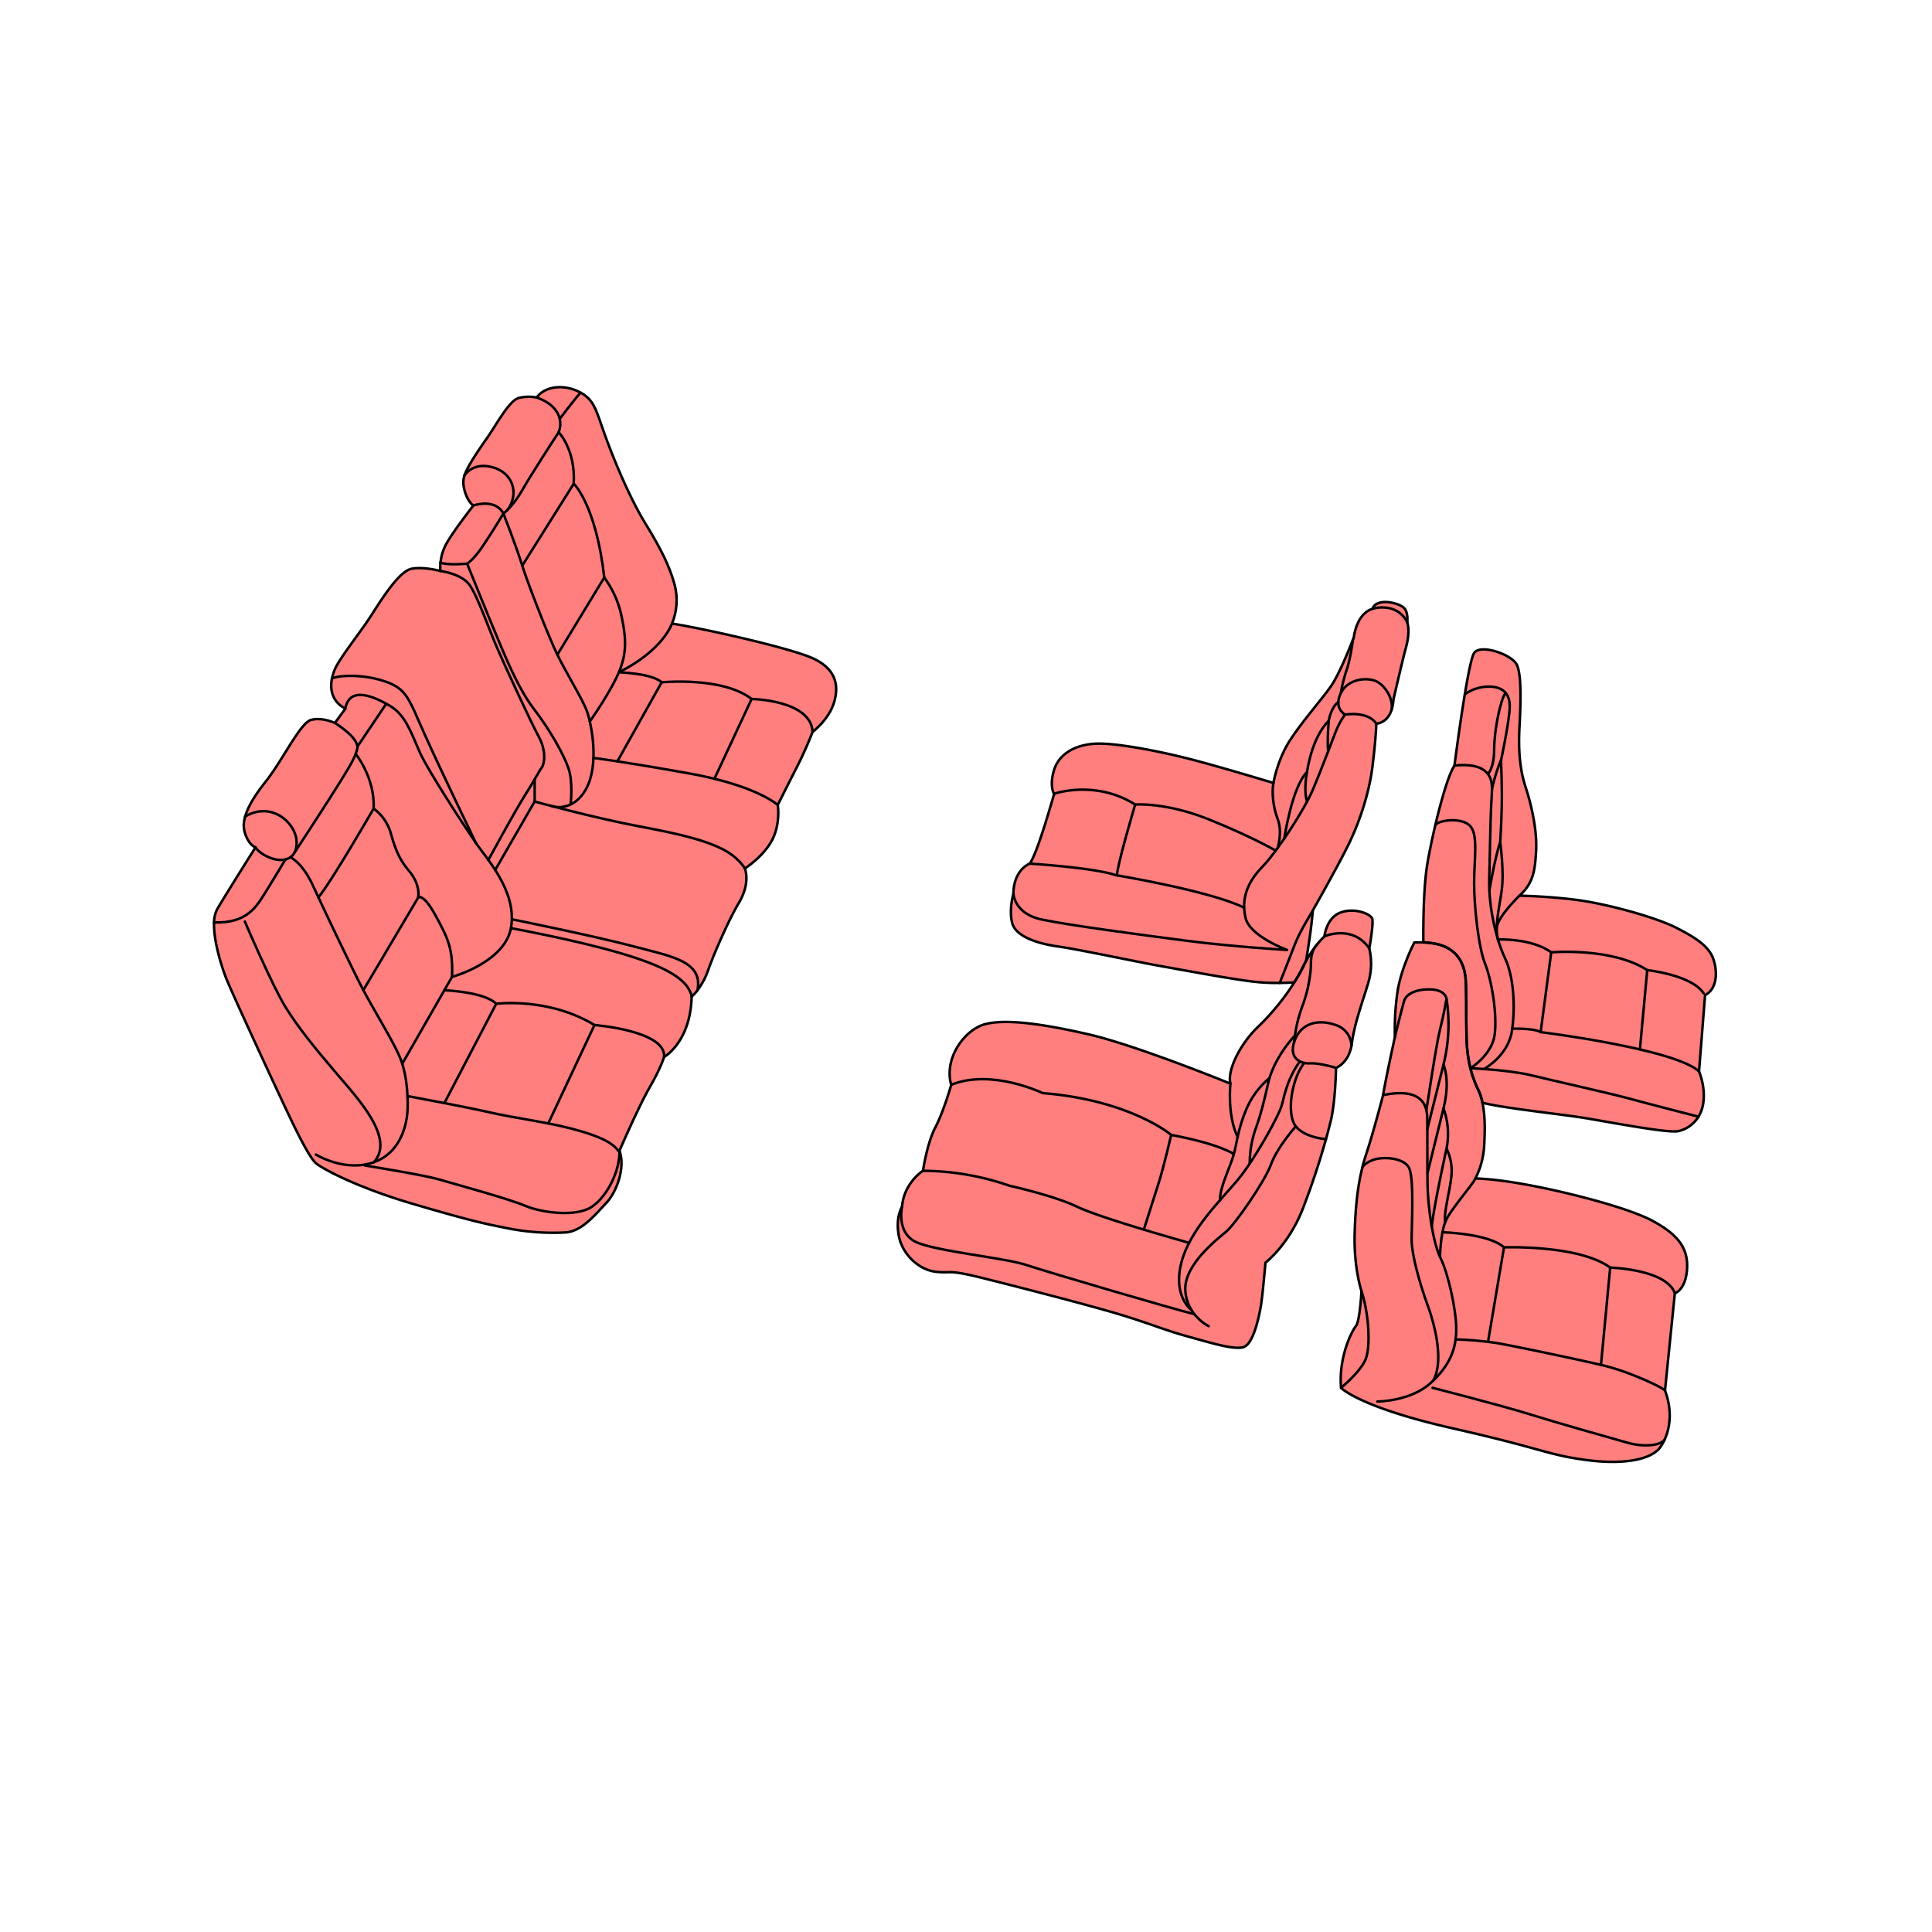 <svg viewBox="0 0 1000 1000" xmlns="http://www.w3.org/2000/svg"><defs><style>.cls-1{fill:#ff7f7e;}.cls-2{fill:none;stroke:#000;stroke-linecap:round;stroke-linejoin:round;stroke-width:1.3px;}</style></defs><g data-name="Layer 10" id="Layer_10"><path d="M431.57,364c-2.74,8.61-11,14.87-11,14.87s-3.33,8.81-7.83,17.61-10.17,20.15-10.17,20.15,1.56,9.59-2.94,18.2-14.08,14.67-14.08,14.67c1.56,4.7,1,11-3.33,18.2S370.13,492,366.61,501.94A38.24,38.24,0,0,1,361,512.56h0a18.84,18.84,0,0,1-3,3.26c-.59,23.67-14.28,31.3-14.28,31.3s-1.57,5.48-7.44,15.66-15.65,32.87-15.65,32.87c2.94,7.63-.59,20.34-7,27.19s-12.72,14.48-20.94,15.07a120.73,120.73,0,0,1-30.91-2.35c-11.94-2.35-19.76-4.11-48.33-12.52s-46.37-18-49.89-20.94-10.76-18-14.48-25.82-29.15-62.42-32.28-70.63c-2.4-6.3-6.35-19.05-6-28.18a15.26,15.26,0,0,1,1.69-7c4.58-7.83,19.76-31.89,19.76-31.89-3.33-1.18-6.26-7.24-6.07-11.74a17.76,17.76,0,0,1,.7-4.17c1.18-4.21,4.1-9.88,10.65-18.14,9-11.34,17.8-30.32,23.48-31.89s12.32,1.57,12.32,1.57l5.48-7.44c-6.7-3.35-8.17-9.55-7-15.45a23.81,23.81,0,0,1,2.93-7.63c4.31-7.24,12.33-17.22,17.61-25.44s14.29-22.69,20.74-23.87,14.87,1.18,14.87,1.18a21.94,21.94,0,0,1,.06-4.29,24.87,24.87,0,0,1,2.68-9.21c3.52-6.66,14.28-20.35,14.28-20.35-2.93-2.15-6.06-9.39-4.89-14.48.07-.29.15-.6.26-.92l0-.06c1.72-5.27,8-14.11,12.43-20.54,4.69-6.85,11-18.59,15.85-19.76a22.3,22.3,0,0,1,9.19-.2c4.11-5.87,13.89-7,21.92-2.93.3.15.59.31.86.46,7.21,4,7.92,9.23,12.64,22.23,4.89,13.5,12.91,32.48,20.54,45S346.26,292,349.2,302.76a31.69,31.69,0,0,1-1.37,20c14.08,2.15,61.43,12.52,73.37,18.2S434.3,355.39,431.57,364Z" class="cls-1"></path><path d="M691.52,552.74s-.26,17.48-2.74,27.52c-.67,2.71-1.49,5.86-2.47,9.4-2.67,9.57-6.54,21.92-11.88,35.73-7.3,18.92-19.43,28.18-19.43,28.18s-1.57,18.13-2.48,23-3.78,19.82-9.39,20.86-16.3-2.34-28.56-5.73-18.4-6.27-34.18-11.09-50.35-13.7-70.56-18.78-16.57-2.61-25.31-3.53-17.48-8.87-19.3-18.65c-1.76-9.41,1.43-14.59,1.68-15v0c.92-12.39,10.83-18.65,10.83-18.65s2.09-14.22,6.39-22.43,8.22-22,8.22-22c-3.92-14.09,7.17-28.69,17.48-31.43s28.43-.52,53.47,5.21,73.57,25.57,73.57,25.57c-1.83-7.17,5.48-21.13,14.48-29.61a125.74,125.74,0,0,0,18.57-22.74c-2,.13-4.61.25-7.53.28a105.87,105.87,0,0,1-13.39-.63c-12.13-1.43-35-5.74-48.39-8.13s-42-8.56-53.09-10.13-21.91-5.34-23.61-12.26.66-15,.66-15C524.7,450,533,447,533,447c4.09-5.48,12.29-35.18,12.65-36.11-.2,0-2.62-4.4,0-12.54,2.73-8.48,11.34-13.05,21.91-13.44s33.39,4.05,49.82,8.35,41.74,12,41.74,12,2-11.87,8.48-21.91,16.05-20.74,21.13-27.92c4.29-6.05,9.89-20.09,11.53-24.33a.08.08,0,0,0,0,0c.3-.76.46-1.2.46-1.2,2-13.3,9.65-14.74,9.65-14.74,2-5.87,13.44-3.31,16.31-.52,2.42,2.35,1.69,7.56,1.69,7.56s1.7,4.05-.65,12.79-6.52,27.13-6.52,27.13c-.78,12.39-8.87,12.52-8.87,12.52s-.26,8.35-2,22.17-6.52,28.05-11.73,39-19.18,35.56-19.18,35.56c-.44,6.94-2.11,17.89-3.47,26.05a58.76,58.76,0,0,1,4.7-7.27,8.9,8.9,0,0,1,1-1.28l.08-.1a39.1,39.1,0,0,1,3.69-4s.91-9.4,8.09-12.27,16,.53,16.69,3.27-1.56,15.26-1.56,15.26a34.27,34.27,0,0,1-.52,17.74c-2.87,9.78-7.18,21-8.48,31.3-.06.47-.13.92-.22,1.36h0C697.81,550.48,691.52,552.74,691.52,552.74Z" class="cls-1"></path><path d="M882.54,515.05l-3.13,39.52s3.52,8,2.16,16.63a18.6,18.6,0,0,1-2.42,6.76,16.37,16.37,0,0,1-10.5,7.52c-5.48,1.18-36.39-4.87-49.3-6.94-11.7-1.87-41.37-5-52-7.76,1.61,7.54,1.22,16.31.82,23.05A42.33,42.33,0,0,1,763.65,610s9.39-.13,29.48,3.74,50,11.52,62.48,18.31,18.26,13.69,17.61,24.65-6.33,12.72-6.33,12.72L861.8,719.7c4.49,12.1,1.8,21.18-.27,25.59a18.24,18.24,0,0,1-1.68,3c-3.72,6.66-17.81,10.18-38.55,7.44s-21.13-5.48-69.45-16.44-57.72-20.93-57.72-20.93c-1.37-15.65,5.48-29.35,7.63-31.89s2.94-18.2,2.94-18.2-4.05-11.93-3.53-29.93c.41-14,1.61-24.45,3.86-33.55l0-.12c.62-2.51,1.32-4.92,2.11-7.29,3.66-11,8.74-30.52,8.74-30.52,1.31-8.22,6.13-30.13,6.13-30.13a134.12,134.12,0,0,1,1.31-23.22c1.82-12.39,8.74-25.69,8.74-25.69a43.68,43.68,0,0,1,4.65,0c-.07-7.2-.07-28,2.09-40.79.95-5.56,2.42-12.76,4.13-20,3.09-13.15,7-26.49,9.87-30.65,0,0,2.57-20.09,5.33-36.75C759.9,349,761.72,339.87,763,338c3.33-4.89,19.57.78,22.11,6.07s2,20.34,1.37,32.28.19,21.95,3.13,30.93,6.06,22.21,5.48,33-1.57,16.86-8.61,23.32c0,0,20.15.39,35.61,3.13s36,8.61,45.58,13.5,16.83,9.39,19.18,16.24S888.61,512.11,882.54,515.05Z" class="cls-1"></path><path d="M431.57,364c-2.74,8.61-11,14.87-11,14.87s-3.33,8.81-7.83,17.61-10.17,20.15-10.17,20.15,1.56,9.59-2.94,18.2-14.08,14.67-14.08,14.67c1.56,4.7,1,11-3.33,18.2S370.13,492,366.61,501.94A38.24,38.24,0,0,1,361,512.56h0a18.84,18.84,0,0,1-3,3.26c-.59,23.67-14.28,31.3-14.28,31.3s-1.57,5.48-7.44,15.66-15.65,32.87-15.65,32.87c2.94,7.63-.59,20.34-7,27.19s-12.72,14.48-20.94,15.07a120.73,120.73,0,0,1-30.91-2.35c-11.94-2.35-19.76-4.11-48.33-12.52s-46.37-18-49.89-20.94-10.76-18-14.48-25.82-29.15-62.42-32.28-70.63c-2.4-6.3-6.35-19.05-6-28.18a15.26,15.26,0,0,1,1.69-7c4.58-7.83,19.76-31.89,19.76-31.89-3.33-1.18-6.26-7.24-6.07-11.74a17.76,17.76,0,0,1,.7-4.17c1.18-4.21,4.1-9.88,10.65-18.14,9-11.34,17.8-30.32,23.48-31.89s12.32,1.57,12.32,1.57l5.48-7.44c-6.7-3.35-8.17-9.55-7-15.45a23.81,23.81,0,0,1,2.93-7.63c4.31-7.24,12.33-17.22,17.61-25.44s14.29-22.69,20.74-23.87,14.87,1.18,14.87,1.18a21.94,21.94,0,0,1,.06-4.29,24.87,24.87,0,0,1,2.68-9.21c3.52-6.66,14.28-20.35,14.28-20.35-2.93-2.15-6.06-9.39-4.89-14.48.07-.29.15-.6.26-.92l0-.06c1.72-5.27,8-14.11,12.43-20.54,4.69-6.85,11-18.59,15.85-19.76a22.3,22.3,0,0,1,9.19-.2c4.11-5.87,13.89-7,21.92-2.93.3.15.59.31.86.46,7.21,4,7.92,9.23,12.64,22.23,4.89,13.5,12.91,32.48,20.54,45S346.26,292,349.2,302.76a31.69,31.69,0,0,1-1.37,20c14.08,2.15,61.43,12.52,73.37,18.2S434.3,355.39,431.57,364Z" class="cls-2"></path><path d="M132.22,438.54s1.95,3.59,8.61,5.81,13.43-.13,12.65-9.39-12.95-20.34-26.63-12.33" class="cls-2"></path><path d="M147.73,444.85s-6.77,11.37-10.95,18-9.15,15.13-26,14.61" class="cls-2"></path><path d="M163.52,597.61s14.87,9.26,29.87,4,17.09-21.26,17.48-25.82.39-18.66-4-28.83-14.74-26-21.66-40-18.52-38.22-22.95-48-8.89-13.44-11.88-15.26" class="cls-2"></path><path d="M126.74,477s14.21,33.26,21,44.21,15.27,21.26,26.36,34.31,30.78,33.78,19.3,46.17" class="cls-2"></path><path d="M188.83,603.25s30.65,4.92,38.6,7.27,35.72,9.91,44.34,13.57,26.49,6,34.58.52,14.61-18.78,14.28-29" class="cls-2"></path><path d="M210.93,567.33s31,5.76,42.85,8.5,28.31,4.82,41.48,8.21S316.91,591,320,595.65" class="cls-2"></path><path d="M208.18,550.64l25.78-45s27.91-7.56,30.65-26.08-12.65-35-18.26-43.18-24.78-37.3-29.22-47.35-7.3-19-15.39-23.74-20.74-10.43-23,1.44" class="cls-2"></path><path d="M152.46,441.29s18.24-27.86,23.84-37,7.41-12.07,8.61-16.65c1.44-5.52-11.61-13.48-11.61-13.48" class="cls-2"></path><line y2="364.28" x2="199.92" y1="386.43" x1="185.02" class="cls-2"></line><path d="M184.11,390.21s10.06,12.4,9.28,28.31c0,0-21.34,37.08-28.61,46" class="cls-2"></path><path d="M193.39,418.52a24.08,24.08,0,0,1,9,13.18c2.61,9.13,4.7,13.56,9.39,19.17s5.09,10.86,4.7,13.65l-28.43,48" class="cls-2"></path><path d="M216.48,464.52s2.61-2.3,8.87,9.18,9.26,17.08,8.61,31.95" class="cls-2"></path><path d="M230,512.56s20.59.72,26.85,7c0,0,27-3.52,50.87,11,0,0,37.37,2.93,36,16.63" class="cls-2"></path><line y2="570.96" x2="230" y1="519.54" x1="256.85" class="cls-2"></line><line y2="581.49" x2="283.77" y1="530.5" x1="307.72" class="cls-2"></line><path d="M264.46,480.41s33.28,6.07,56.56,12.92,35.22,13.5,37,22.5" class="cls-2"></path><path d="M361,512.57h0c3-15-13.2-17.47-33.16-22.75s-62.38-13.89-62.38-13.89" class="cls-2"></path><path d="M246.35,436.39S228.28,399,219.87,380.24s-9.2-23.67-20.74-27.59-24.65-3.13-27.39-1.37" class="cls-2"></path><path d="M252.77,445.12s14-25.75,19-33.58,7.19-12.32,8.65-14.28,2.45-8.61-1.66-16.14-17.22-36.1-21.42-45.69-10.18-27-14.38-32.77-15.07-7.14-15.07-7.14" class="cls-2"></path><path d="M244.91,261.67s11.22-4,15.66,4.11c0,0-5.74,9.65-10.83,17.09s-8,8.87-8,8.87-9.39,1-13.89-.52" class="cls-2"></path><path d="M241.78,291.74s11.09,27.52,14.48,35.48,11.09,28,19.83,39.39,15.65,23.87,18.13,31S295.39,416,295.39,416" class="cls-2"></path><polyline points="276.74 403.41 276.74 414.87 256.31 450.31" class="cls-2"></polyline><path d="M276.74,414.87s30.13,8.35,53.74,12.78,34.43,7.44,43,11.61,12.07,10.24,12.07,10.24" class="cls-2"></path><path d="M285.73,417.28s10.7,3.59,17.62-8.93,2.87-33,.65-39.65S292.13,347,287.3,336.35,272.83,301,270.09,292.08s-9.52-26.3-9.52-26.3,4.69-3.26,9.78-12.13,16.56-26.48,18.39-29.22,3.91-13.43-11-18.71" class="cls-2"></path><path d="M262.72,263.9c6.31-8.7,2.54-19.37-7.93-22.11-9.92-2.6-14.07,3.76-14.48,4.43l0,.06" class="cls-2"></path><path d="M289.72,216.8s8.58-11.39,10.84-13.55" class="cls-2"></path><path d="M289.14,223.7s8.86,9,7.82,26.69l-26.65,42.4" class="cls-2"></path><path d="M297,250.39s11.47,10.83,15.78,48.52l-24.27,39.92" class="cls-2"></path><path d="M312.74,298.91a51.55,51.55,0,0,1,8.74,19c2.35,11,3.39,18.91-.91,29.47s-15.28,26.05-15.28,26.05" class="cls-2"></path><path d="M347.83,322.72s-4.38,13.69-27.5,25.27c0,0,17.19.49,22.15,5.18,0,0,31.3-3.13,46.56,8.61,0,0,30.79.52,31.57,17.09" class="cls-2"></path><path d="M307.21,392.3s14.14,1.7,49.36,8,46,16.37,46,16.37" class="cls-2"></path><line y2="394.07" x2="319.55" y1="353.17" x1="342.48" class="cls-2"></line><line y2="403.04" x2="369.8" y1="361.78" x1="389.04" class="cls-2"></line><path d="M708.74,490.92a34.27,34.27,0,0,1-.52,17.74c-2.87,9.78-7.18,21-8.48,31.3-.06.47-.13.92-.22,1.36h0c-1.71,9.15-8,11.41-8,11.41s-.26,17.48-2.74,27.52c-.67,2.71-1.49,5.86-2.47,9.4-2.67,9.57-6.54,21.92-11.88,35.73-7.3,18.92-19.43,28.18-19.43,28.18s-1.57,18.13-2.48,23-3.78,19.82-9.39,20.86-16.3-2.34-28.56-5.73-18.4-6.27-34.18-11.09-50.35-13.7-70.56-18.78-16.57-2.61-25.31-3.53-17.48-8.87-19.3-18.65c-1.76-9.41,1.43-14.59,1.68-15v0c.92-12.39,10.83-18.65,10.83-18.65s2.09-14.22,6.39-22.43,8.22-22,8.22-22c-3.92-14.09,7.17-28.69,17.48-31.43s28.43-.52,53.47,5.21,73.57,25.57,73.57,25.57c-1.83-7.17,5.48-21.13,14.48-29.61a125.74,125.74,0,0,0,18.57-22.74A80.34,80.34,0,0,0,674.7,500c.44-.92.89-1.8,1.35-2.65a58.76,58.76,0,0,1,4.7-7.27c.34-.46.68-.88,1-1.28l.08-.1a39.1,39.1,0,0,1,3.69-4s.91-9.4,8.09-12.27,16,.53,16.69,3.27S708.74,490.92,708.74,490.92Z" class="cls-2"></path><path d="M618.17,680.19c-10.37-2.47-76.22-21.85-87-25.45C520,651,484.2,647.7,474,642.81c-9.93-4.78-7.25-17.58-7.12-18.18v0" class="cls-2"></path><path d="M625.65,686.43s-11.35-5.34-12.13-18.52,16.44-26.48,21.13-30.39,20-25.95,23.22-34.82,12.39-19.18,12.39-19.18" class="cls-2"></path><path d="M686.31,589.65s-13.57-1-16.83-8.74-.26-23.45,5.61-30.75" class="cls-2"></path><path d="M616.65,678s-9.65-6.82-5.22-24.29,20.87-32.87,29.48-43.31,21.39-33.39,22.7-38.87,3.39-14.35,9.13-22" class="cls-2"></path><path d="M691.52,552.74s-8.22-2.61-13.43-2.35a11.69,11.69,0,0,1-3-.23c-4-.85-7.36-4-5.29-10.6.13-.42.28-.85.46-1.3,3.65-9.26,12.78-10.69,21.13-7.69a11.59,11.59,0,0,1,8.13,10.75h0" class="cls-2"></path><path d="M681.83,488.7l-.08.1a8.9,8.9,0,0,0-1,1.28c-2.52,3.72-2.15,7.87-2.27,10.88a73.13,73.13,0,0,1-4.57,20.35A71.91,71.91,0,0,0,670.26,536c-.3,2-.44,3.35-.46,3.57v0" class="cls-2"></path><path d="M685.52,484.65s14.48-6.39,23.22,6.26" class="cls-2"></path><path d="M636.87,560.83s-1.83,16.3,3.78,27.78" class="cls-2"></path><path d="M670.26,536s-9.26,9.44-13.17,22a42.84,42.84,0,0,0-12,16.17c-4.31,10.3-4.72,16.7-6.47,23.22s-7.57,17.88-7.07,23.74" class="cls-2"></path><path d="M646.86,602.27a54.65,54.65,0,0,1,3.31-18.75c3.66-10,6.23-23.54,6.92-25.56" class="cls-2"></path><path d="M638.62,597.35s-6.84-5.09-32.4-9.92c0,0-21.13-18-66.52-21.65,0,0-26.35-12.78-47.35-4.3" class="cls-2"></path><path d="M477.74,606a138.41,138.41,0,0,1,44.87,7.77s22.82,5,35,10.88,57.92,18.65,57.92,18.65" class="cls-2"></path><path d="M606.22,587.43s-3.92,16.83-6.39,24.53-7.78,24.47-7.78,24.47" class="cls-2"></path><path d="M727.78,334.92c-2.35,8.74-6.52,27.13-6.52,27.13-.78,12.39-8.87,12.52-8.87,12.52s-.26,8.35-2,22.17-6.52,28.05-11.73,39-19.18,35.56-19.18,35.56c-.44,6.94-2.11,17.89-3.47,26.05-.46.85-.91,1.73-1.35,2.65a80.34,80.34,0,0,1-4.78,8.48c-2,.13-4.61.25-7.53.28a105.87,105.87,0,0,1-13.39-.63c-12.13-1.43-35-5.74-48.39-8.13s-42-8.56-53.09-10.13-21.91-5.34-23.61-12.26.66-15,.66-15C524.7,450,533,447,533,447c4.09-5.48,12.29-35.18,12.65-36.11-.2,0-2.62-4.4,0-12.54,2.73-8.48,11.34-13.05,21.91-13.44s33.39,4.05,49.82,8.35,41.74,12,41.74,12,2-11.87,8.48-21.91,16.05-20.74,21.13-27.92c4.29-6.05,9.89-20.09,11.53-24.33a.08.08,0,0,0,0,0c.3-.76.46-1.2.46-1.2,2-13.3,9.65-14.74,9.65-14.74,2-5.87,13.44-3.31,16.31-.52,2.42,2.35,1.69,7.56,1.69,7.56S730.13,326.18,727.78,334.92Z" class="cls-2"></path><path d="M524.57,462.61s.39,10.3,14.47,13.3,51.79,8,75.53,11.07,51.65,4.72,51.65,4.72-19.31-7.05-21.52-16.57.52-18,8.47-26.22,22.05-29.87,26.48-40.43,8.61-21.78,11.35-28.83,5.22-9.78,5.22-9.78,11.74-2,16.17,4.7" class="cls-2"></path><path d="M696.22,369.87s-6.13-3.26-2.22-11.09,14-8.21,18.39-6.13,9,8.94,7.86,14.84" class="cls-2"></path><path d="M694,358.79a79.88,79.88,0,0,1,3-12c1.77-4.81,3.23-15.09,3.31-15.73a.08.08,0,0,0,0,0" class="cls-2"></path><path d="M710.43,315.09s12.27-3.92,18,7" class="cls-2"></path><path d="M664.76,434s3.94-26.72,11.76-34.41c0,0,2.22-17.61,11.22-26.48,0,0,1-6.78,5-9.78" class="cls-2"></path><path d="M687.74,373.13s-.86,10.18-.3,15.79" class="cls-2"></path><path d="M676.52,399.61s-1.95,9.08,0,15.3" class="cls-2"></path><path d="M661.34,438.86s2.55-8.21,0-14.86-3.12-14.52-2.17-18.78" class="cls-2"></path><path d="M545.7,410.83s21.11-7.44,41.86,5.6c0,0,15.66-1.3,37.83,7.57s34.91,16.27,34.91,16.27" class="cls-2"></path><path d="M533,447s33.26,2.08,44.61,6c0,0,48.64,8.07,66.32,16.81" class="cls-2"></path><path d="M587.56,416.43s-9.33,31.34-9.42,36.61" class="cls-2"></path><path d="M662.39,508.76s5.39-13.55,7.87-20.07,9.26-17.39,9.26-17.39" class="cls-2"></path><path d="M694.13,718.33s10.17-8.29,12.78-14.94,1.57-23.74-2.21-35.15" class="cls-2"></path><path d="M712.91,725.43s17,0,27.52-9.52,13.44-18.39,13.31-28.56-4.31-28.57-8.09-36.13-6.65-25.57-6.78-39.13,0-27.31-.13-33.55-2.61-15.89-22.83-11.71" class="cls-2"></path><path d="M741.85,714.6h0c5.72-10.32.67-29.2-2.85-38.85s-8.48-26-8.35-34.82,1.18-30.39-1.17-36.06-13.83-6.47-19.06-4.38c-4.25,1.7-5.16,3.53-5.36,4.16l0,.12a.35.35,0,0,0,0,.1" class="cls-2"></path><path d="M741.48,718.33s36.39,9.32,50.09,13.63,43.17,12.65,51.13,14.87,16.54,1.48,18.83-1.54" class="cls-2"></path><path d="M753.42,693.28a177.94,177.94,0,0,1,22.1,2c9.39,1.7,42.52,8.61,54.91,11.61s29.35,10.83,31.37,12.79" class="cls-2"></path><path d="M745.35,650.58s.17-11.36,2.65-17.88,14-19,15.65-22.7" class="cls-2"></path><path d="M738.3,574.72s5.05-34.05,7.05-41.87S748.72,517,748.72,517s-.39-4.7-8.42-4.89-12.52,2.74-13.5,5.87S722,536.7,722,536.7" class="cls-2"></path><path d="M748.72,517a85.34,85.34,0,0,1-1.57,34l-8.35,33.4" class="cls-2"></path><path d="M747.15,551s3.72,8,0,22.7l-8.32,33.65" class="cls-2"></path><path d="M747.15,573.74a38.19,38.19,0,0,1,1.57,20.74s-6.86,31.3-7.64,40.5" class="cls-2"></path><path d="M748.72,594.48a26.58,26.58,0,0,1,2.54,14.09c-.78,8-4,18.52-3.26,24.13" class="cls-2"></path><path d="M746.63,637.81s24,.65,31.83,7.81c0,0,38.74-1.45,55,10.49,0,0,29,.78,33.46,13.3" class="cls-2"></path><line y2="694.51" x2="770.21" y1="645.62" x1="778.46" class="cls-2"></line><line y2="706.49" x2="828.66" y1="656.11" x1="833.43" class="cls-2"></line><path d="M873.22,656.7c-.65,11-6.33,12.72-6.33,12.72L861.8,719.7c4.49,12.1,1.8,21.18-.27,25.59a18.24,18.24,0,0,1-1.68,3c-3.72,6.66-17.81,10.18-38.55,7.44s-21.13-5.48-69.45-16.44-57.72-20.93-57.72-20.93c-1.37-15.65,5.48-29.35,7.63-31.89s2.94-18.2,2.94-18.2-4.05-11.93-3.53-29.93c.41-14,1.61-24.45,3.86-33.55l0-.12c.62-2.51,1.32-4.92,2.11-7.29,3.66-11,8.74-30.52,8.74-30.52,1.31-8.22,6.13-30.13,6.13-30.13a134.12,134.12,0,0,1,1.31-23.22c1.82-12.39,8.74-25.69,8.74-25.69a43.68,43.68,0,0,1,4.65,0c3.48.14,8.25.7,11.91,2.55,6.52,3.3,9.65,9.36,10.05,17.57s.13,16.44.39,28.12a75.21,75.21,0,0,0,2,16.92,59.43,59.43,0,0,0,4.09,11.18,29.81,29.81,0,0,1,2.18,6.69c1.61,7.54,1.22,16.31.82,23.05A42.33,42.33,0,0,1,763.65,610s9.39-.13,29.48,3.74,50,11.52,62.48,18.31S873.87,645.74,873.22,656.7Z" class="cls-2"></path><path d="M882.54,515.05l-3.13,39.52s3.52,8,2.16,16.63a18.6,18.6,0,0,1-2.42,6.76,16.37,16.37,0,0,1-10.5,7.52c-5.48,1.18-36.39-4.87-49.3-6.94-11.7-1.87-41.37-5-52-7.76a29.81,29.81,0,0,0-2.18-6.69,59.43,59.43,0,0,1-4.09-11.18,75.21,75.21,0,0,1-2-16.92c-.26-11.68,0-19.9-.39-28.12s-3.53-14.27-10.05-17.57c-3.66-1.85-8.43-2.41-11.91-2.55-.07-7.2-.07-28,2.09-40.79.95-5.56,2.42-12.76,4.13-20,3.09-13.15,7-26.49,9.87-30.65,0,0,2.57-20.09,5.33-36.75C759.9,349,761.72,339.87,763,338c3.33-4.89,19.57.78,22.11,6.07s2,20.34,1.37,32.28.19,21.95,3.13,30.93,6.06,22.21,5.48,33-1.57,16.86-8.61,23.32c0,0,20.15.39,35.61,3.13s36,8.61,45.58,13.5,16.83,9.39,19.18,16.24S888.61,512.11,882.54,515.05Z" class="cls-2"></path><path d="M743,426.93c2.06-2.61,14.17-4,18.17.85S763,445,763,456.93s2.15,33.07,5.67,41.87,6.46,27,4.9,37.19-12.44,16.92-12.44,16.92,20.07.87,31.22,3.61,41.08,9.39,51.06,12.13S879.15,578,879.15,578" class="cls-2"></path><path d="M768.11,553.33s12.5-6.79,14.46-19.7.78-28.56-3.53-37.56-8.61-25.83-8.21-41.09.58-29.74,1-38.15,1.61-14.18-3.69-18.14-15.28-2.4-15.28-2.4" class="cls-2"></path><path d="M770.12,400.65s3.25-3,3.25-12.78,3.33-26.09,5.87-29.09" class="cls-2"></path><path d="M758.16,359.54c.05-.28,4.79-4,12-4.15s11.27,3.13,11.27,10.18-4.5,28-4.5,28,.59,14.09.39,23.29S776.5,436,776.5,436s2.15,14.91.78,24.87-4.07,19.92-1.48,26.84" class="cls-2"></path><path d="M786.48,463.59s-10.77,10.34-11.74,16.23" class="cls-2"></path><path d="M770.9,460.87s3.06-18,5.6-24.87" class="cls-2"></path><path d="M776.89,393.54a83.16,83.16,0,0,0-4.69,15.18" class="cls-2"></path><path d="M775.35,486.26s17.39-.76,27.56,6.67c0,0,31.31-2.73,49.7,9.2,0,0,23.09,2.49,29.15,12" class="cls-2"></path><path d="M782.73,532.45s11.18-.38,14.7,1.77c0,0,69.26,8.61,82,20.35" class="cls-2"></path><line y2="534.22" x2="797.43" y1="492.93" x1="802.91" class="cls-2"></line><line y2="543.19" x2="848.81" y1="502.13" x1="852.61" class="cls-2"></line></g></svg>